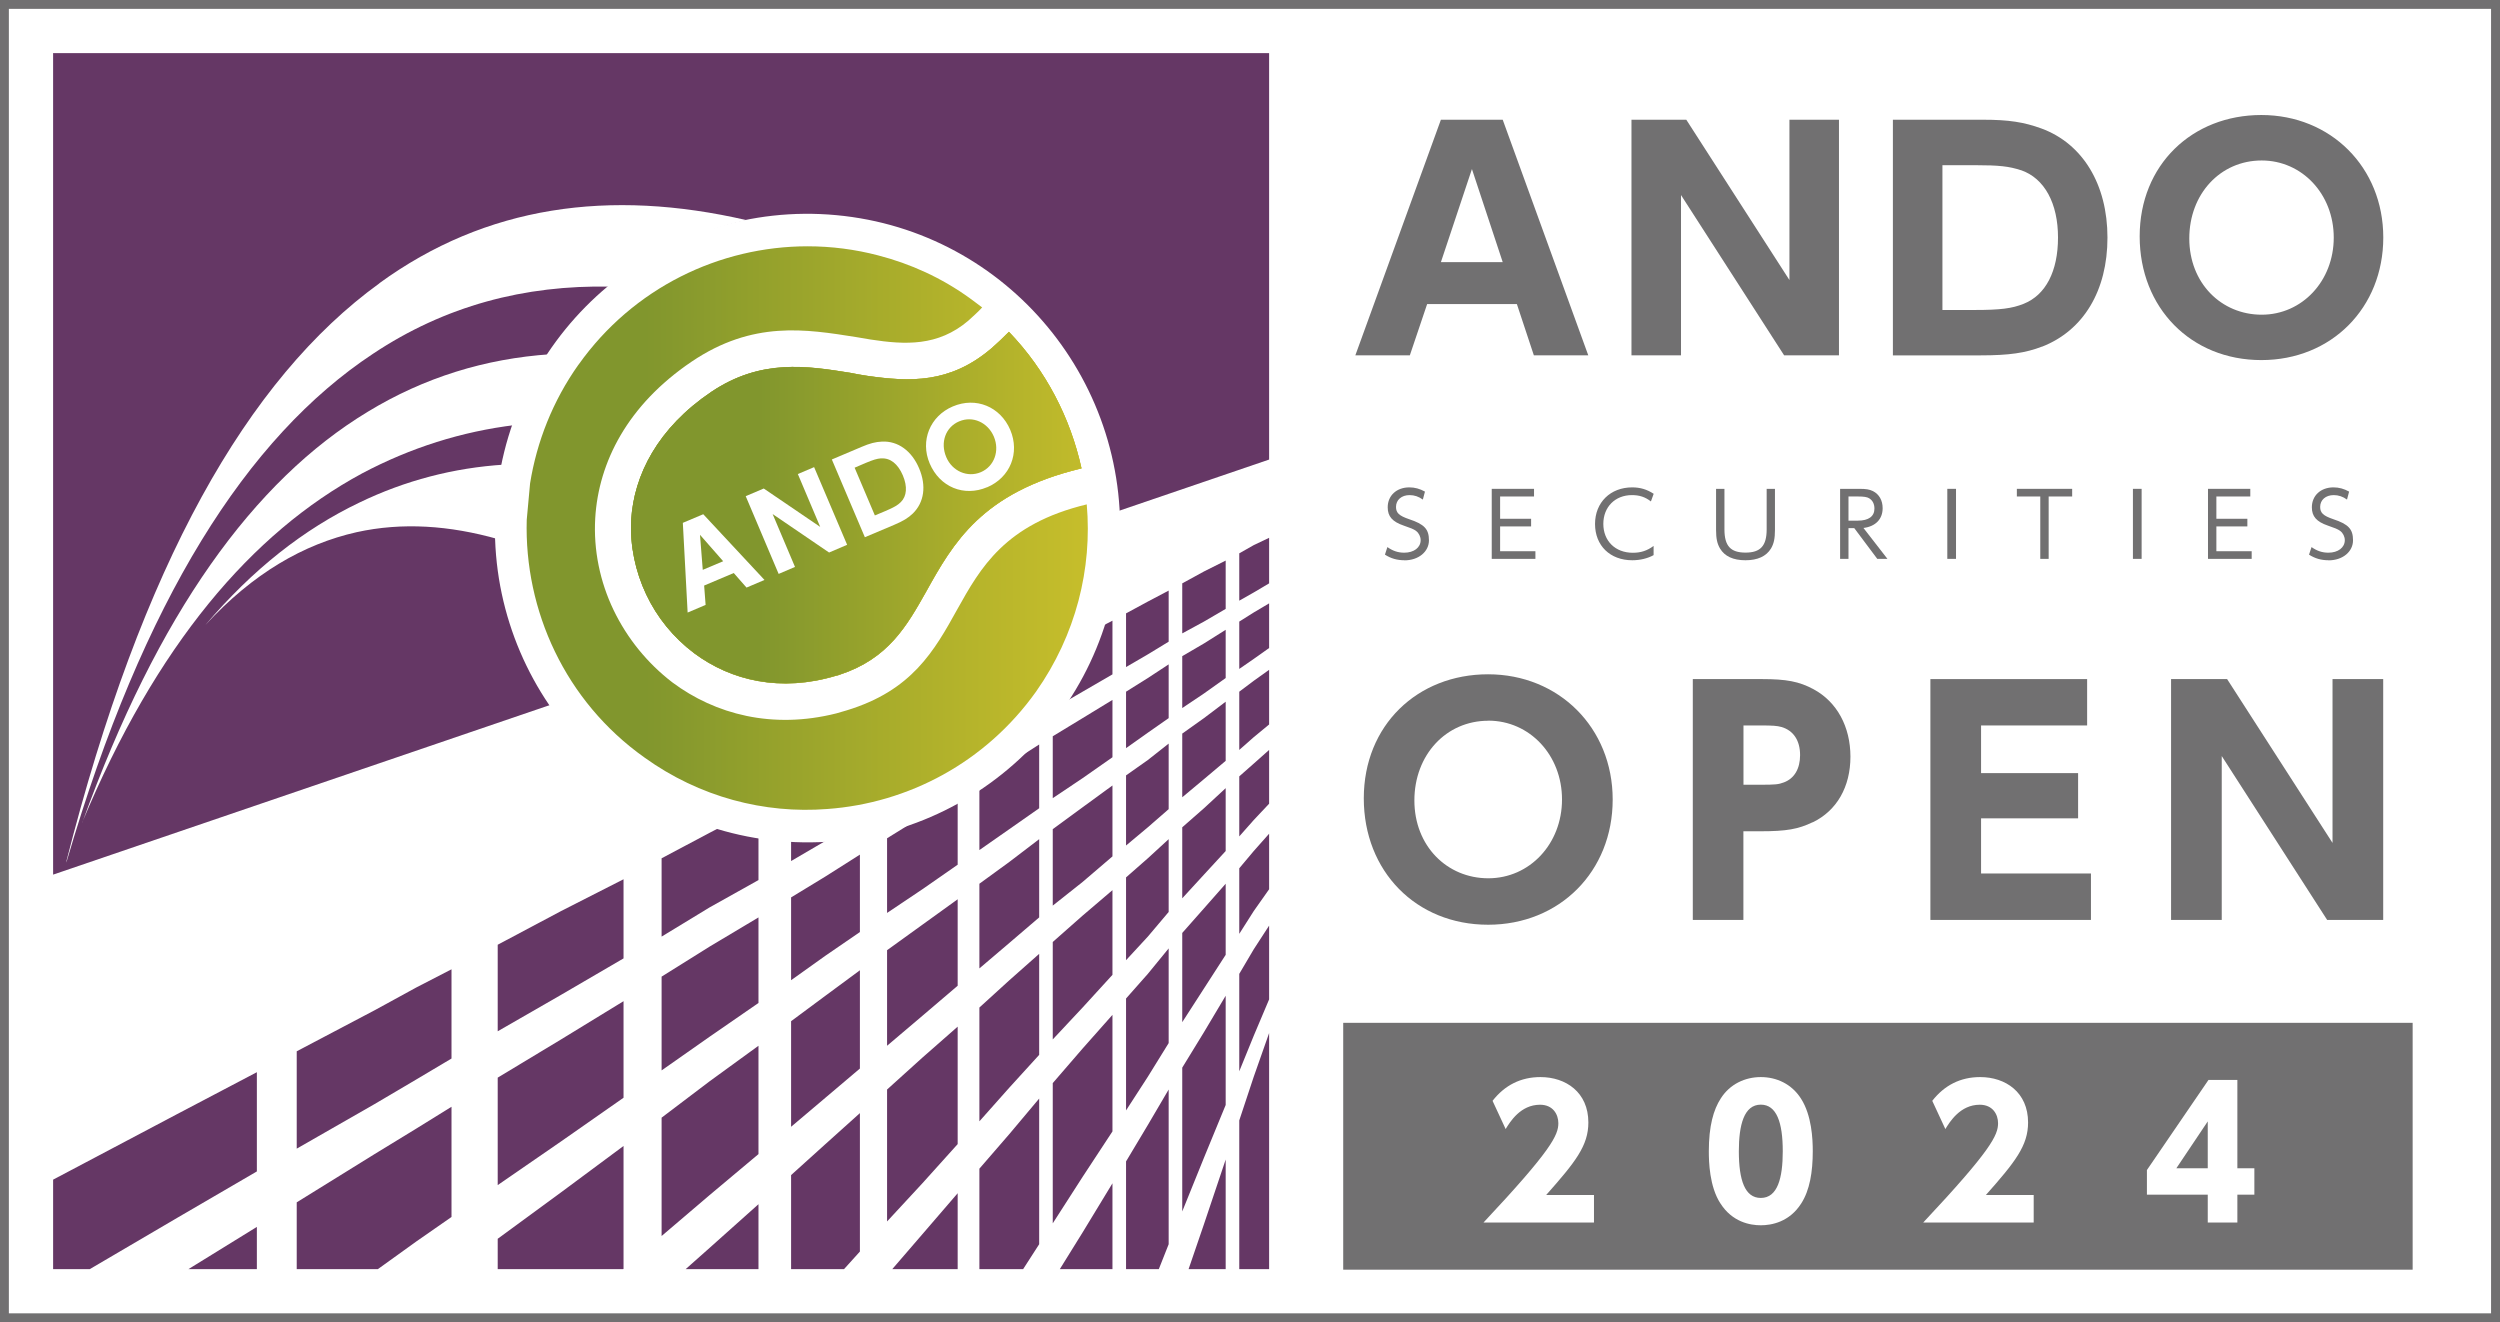 <?xml version="1.0" encoding="UTF-8"?><svg id="_レイヤー_2" xmlns="http://www.w3.org/2000/svg" xmlns:xlink="http://www.w3.org/1999/xlink" viewBox="0 0 307.36 162.56"><rect x="0" y="0" width="307.36" height="162.56" fill="#333333" stroke="none"/><defs><style>.cls-1{fill:url(#_名称未設定グラデーション_10-3);}.cls-1,.cls-2,.cls-3,.cls-4,.cls-5,.cls-6,.cls-7,.cls-8,.cls-9,.cls-10{stroke-width:0px;}.cls-11{clip-path:url(#clippath-2);}.cls-2{fill:url(#_名称未設定グラデーション_10);}.cls-3{fill:none;}.cls-4{fill:url(#_名称未設定グラデーション_10-2);}.cls-12{clip-path:url(#clippath-1);}.cls-5{fill:#fff;}.cls-6{fill:#653765;}.cls-13{clip-path:url(#clippath);}.cls-7{fill:#c91c1d;}.cls-14{clip-path:url(#clippath-3);}.cls-8{fill:url(#_名称未設定グラデーション_7);}.cls-9{fill:#4f2e85;}.cls-10{fill:#717071;}</style><clipPath id="clippath"><path class="cls-3" d="M121.87,42.85c-5.1,4.34-10.05,4.1-15.26,3.36-.69-.11-1.38-.22-2.08-.37-5.28-.84-10.96-1.77-17.09,2.35-6.56,4.43-9.51,10.21-9.84,15.75-.16,3.17.52,6.33,1.85,9.15,1.33,2.82,3.34,5.3,5.89,7.22,4.53,3.38,10.63,4.83,17.46,2.77.14-.03.31-.06.45-.13,5.98-1.97,8.24-6,10.61-10.2,3.32-5.97,6.83-12.18,18.97-15.13.04,0,.08,0,.13-.03-1.37-6.19-4.35-12.03-8.92-16.79-.68.69-1.4,1.38-2.17,2.06"/></clipPath><linearGradient id="_名称未設定グラデーション_7" x1="4465.07" y1="2796.7" x2="4466.16" y2="2796.7" gradientTransform="translate(227021.07 -142048.63) rotate(-180) scale(50.81 -50.81)" gradientUnits="userSpaceOnUse"><stop offset="0" stop-color="#d8c82b"/><stop offset=".36" stop-color="#b7b52b"/><stop offset="1" stop-color="#81962d"/></linearGradient><clipPath id="clippath-1"><path class="cls-3" d="M71.13,44.82c-3.18,4.48-5.14,9.51-5.96,14.61l-.41,4.47c-.32,11.15,4.73,22.32,14.47,29.23,6.77,4.87,14.75,6.94,22.5,6.33,9.92-.72,19.43-5.71,25.64-14.42,4.91-6.97,6.93-15.14,6.24-23.03-10.07,2.43-13.07,7.81-15.91,12.89-2.84,5.13-5.58,10-13.62,12.44-.41.14-.86.23-1.27.37-7.83,1.97-14.87.12-20.14-3.81-3.08-2.36-5.56-5.42-7.23-8.89-1.67-3.47-2.49-7.39-2.26-11.31.41-6.86,3.96-13.9,11.84-19.23,7.54-5.1,14.08-4,20.23-3.03.61.1,1.17.2,1.77.3,4.29.66,8.28.85,12-2.29.62-.56,1.2-1.08,1.73-1.65-.49-.36-.98-.76-1.48-1.11-3.5-2.54-7.35-4.27-11.3-5.29-2.85-.75-5.77-1.12-8.68-1.12-10.79,0-21.44,5.08-28.16,14.55"/></clipPath><linearGradient id="_名称未設定グラデーション_10" x1="4293.13" y1="2879.23" x2="4294.22" y2="2879.23" gradientTransform="translate(-271677.01 183275.53) scale(63.3 -63.63)" gradientUnits="userSpaceOnUse"><stop offset="0" stop-color="#81962d"/><stop offset=".54" stop-color="#b2b22b"/><stop offset="1" stop-color="#d8c82b"/></linearGradient><clipPath id="clippath-2"><path class="cls-3" d="M121.87,42.85c-5.1,4.34-10.05,4.1-15.26,3.36-.69-.11-1.38-.22-2.08-.37-5.28-.84-10.96-1.77-17.09,2.35-6.56,4.43-9.51,10.21-9.84,15.75-.16,3.17.52,6.33,1.85,9.15,1.33,2.82,3.34,5.3,5.89,7.22,4.53,3.38,10.63,4.83,17.46,2.77.14-.03.31-.06.45-.13,5.98-1.97,8.24-6,10.61-10.2,3.32-5.97,6.83-12.18,18.97-15.13.04,0,.08,0,.13-.03-1.37-6.19-4.35-12.03-8.92-16.79-.68.69-1.4,1.38-2.17,2.06"/></clipPath><linearGradient id="_名称未設定グラデーション_10-2" x1="4274.33" y1="2888.23" x2="4275.42" y2="2888.23" gradientTransform="translate(-217118.14 147601.83) scale(50.81 -51.08)" xlink:href="#_名称未設定グラデーション_10"/><clipPath id="clippath-3"><path class="cls-3" d="M121.87,42.84c-5.1,4.34-10.05,4.11-15.26,3.36-.69-.11-1.38-.22-2.08-.37-5.28-.84-10.96-1.77-17.09,2.35-6.56,4.43-9.51,10.21-9.84,15.75-.16,3.17.52,6.32,1.85,9.14,1.33,2.82,3.34,5.31,5.89,7.22,4.53,3.38,10.63,4.83,17.46,2.77.14-.03.31-.06.45-.13,5.98-1.97,8.24-6,10.61-10.2,3.32-5.97,6.83-12.18,18.97-15.13.04,0,.09,0,.14-.03-1.37-6.18-4.35-12.03-8.93-16.78-.68.69-1.4,1.38-2.17,2.05"/></clipPath><linearGradient id="_名称未設定グラデーション_10-3" x1="4274.33" y1="2888.23" x2="4275.42" y2="2888.23" gradientTransform="translate(-217126.87 147607.54) scale(50.82 -51.08)" xlink:href="#_名称未設定グラデーション_10"/></defs><g id="_レイヤー_2-2"><polygon class="cls-5" points="307.36 0 306.27 0 1.09 0 0 0 0 1.09 0 161.47 0 162.56 1.09 162.56 306.27 162.56 307.36 162.56 307.36 161.47 307.36 1.09 307.36 0"/><polygon class="cls-9" points="6.53 6.53 6.53 106.78 155.71 56.13 155.71 6.53 6.53 6.53"/><rect class="cls-5" x="6.53" y="6.53" width="149.5" height="149.5"/><polygon class="cls-10" points="127.76 88.17 127.76 81.01 124.09 83.02 120.41 84.93 120.41 92.43 124.09 90.3 127.76 88.17"/><polygon class="cls-7" points="117.74 94 117.74 86.27 113.4 88.62 109.06 90.86 109.06 99.03 113.4 96.46 117.74 94"/><polygon class="cls-6" points="6.53 6.53 6.53 107.53 156.03 56.5 156.03 6.53 6.53 6.53"/><polygon class="cls-6" points="150.69 117.39 150.69 108.65 148.02 111.68 145.35 114.7 145.35 125.67 148.02 121.53 150.69 117.39"/><polygon class="cls-6" points="150.69 104.63 150.69 96.9 148.02 99.37 145.35 101.71 145.35 110.44 148.02 107.53 150.69 104.63"/><polygon class="cls-6" points="150.69 135.85 150.69 122.42 148.02 126.9 145.35 131.26 145.35 148.94 148.02 142.34 150.69 135.85"/><polygon class="cls-6" points="150.69 74.86 150.69 68.92 148.02 70.26 145.35 71.72 145.35 77.87 148.02 76.42 150.69 74.86"/><polygon class="cls-6" points="150.69 83.36 150.69 77.43 148.02 79.11 145.35 80.67 145.35 87.05 148.02 85.26 150.69 83.36"/><polygon class="cls-6" points="150.69 93.54 150.69 86.27 148.02 88.29 145.35 90.19 145.35 98.02 148.02 95.79 150.69 93.54"/><polygon class="cls-6" points="143.68 128.24 143.68 116.6 141.12 119.73 138.44 122.76 138.44 136.52 141.12 132.38 143.68 128.24"/><polygon class="cls-6" points="143.68 112.12 143.68 103.17 141.12 105.52 138.44 107.87 138.44 118.05 141.12 115.15 143.68 112.12"/><polygon class="cls-6" points="143.68 78.89 143.68 72.61 141.12 73.96 138.44 75.41 138.44 82.01 141.12 80.45 143.68 78.89"/><polygon class="cls-6" points="142.47 156.03 143.68 152.97 143.68 133.95 141.12 138.31 138.44 142.79 138.44 156.03 142.47 156.03"/><polygon class="cls-6" points="143.68 99.48 143.68 91.42 141.12 93.44 138.44 95.33 138.44 103.95 141.12 101.71 143.68 99.48"/><polygon class="cls-6" points="143.68 88.29 143.68 81.68 141.12 83.36 138.44 85.04 138.44 91.98 141.12 90.08 143.68 88.29"/><polygon class="cls-6" points="136.77 82.91 136.77 76.31 133.1 78.21 129.43 80.12 129.43 87.17 133.1 85.04 136.77 82.91"/><polygon class="cls-6" points="156.03 98.81 156.03 92.2 154.14 93.88 152.36 95.45 152.36 102.83 154.14 100.82 156.03 98.81"/><polygon class="cls-6" points="146.13 156.03 150.69 156.03 150.69 142.56 148.02 150.51 146.13 156.03"/><polygon class="cls-6" points="156.03 89.07 156.03 82.35 154.14 83.7 152.36 85.04 152.36 92.2 154.14 90.63 156.03 89.07"/><polygon class="cls-6" points="156.03 79.67 156.03 74.18 154.14 75.3 152.36 76.42 152.36 82.24 154.14 81.01 156.03 79.67"/><polygon class="cls-6" points="156.03 122.87 156.03 113.8 154.14 116.71 152.36 119.73 152.36 131.71 154.14 127.34 156.03 122.87"/><polygon class="cls-6" points="156.03 71.72 156.03 66.12 154.14 67.02 152.36 68.03 152.36 73.85 154.14 72.84 156.03 71.72"/><polygon class="cls-6" points="156.03 109.33 156.03 102.5 154.14 104.63 152.36 106.75 152.36 114.81 154.14 112.01 156.03 109.33"/><polygon class="cls-6" points="130.3 156.03 136.77 156.03 136.77 145.48 133.1 151.52 130.3 156.03"/><polygon class="cls-6" points="109.7 156.03 117.74 156.03 117.74 146.7 113.4 151.74 109.7 156.03"/><polygon class="cls-6" points="31.58 156.03 31.58 150.84 23.17 156.03 31.58 156.03"/><polygon class="cls-6" points="156.03 156.03 156.03 127.01 154.14 132.38 152.36 137.75 152.36 156.03 156.03 156.03"/><polygon class="cls-6" points="84.3 156.03 93.25 156.03 93.25 148.05 87.24 153.42 84.3 156.03"/><polygon class="cls-6" points="105.72 114.59 105.72 105.07 101.48 107.76 97.26 110.33 97.26 120.51 101.48 117.5 105.72 114.59"/><polygon class="cls-6" points="93.25 123.31 93.25 112.79 87.24 116.38 81.34 120.07 81.34 131.6 87.24 127.46 93.25 123.31"/><polygon class="cls-6" points="93.25 141.89 93.25 128.57 87.24 132.94 81.34 137.41 81.34 151.96 87.24 146.93 93.25 141.89"/><polygon class="cls-6" points="93.25 108.2 93.25 99.25 87.24 102.39 81.34 105.52 81.34 115.15 87.24 111.56 93.25 108.2"/><polygon class="cls-6" points="76.66 117.83 76.66 108.1 68.98 112.01 61.19 116.15 61.19 126.79 68.98 122.31 76.66 117.83"/><polygon class="cls-6" points="105.72 131.37 105.72 119.29 101.48 122.42 97.26 125.55 97.26 138.53 101.48 134.96 105.72 131.37"/><polygon class="cls-6" points="103.77 156.03 105.72 153.87 105.72 136.85 101.48 140.66 97.26 144.47 97.26 156.03 103.77 156.03"/><polygon class="cls-6" points="76.66 134.96 76.66 123.09 68.98 127.79 61.19 132.49 61.19 145.7 68.98 140.33 76.66 134.96"/><polygon class="cls-6" points="21.78 149.73 31.58 144.02 31.58 131.82 21.78 136.97 6.53 145.03 6.53 156.03 11.04 156.03 21.78 149.73"/><polygon class="cls-6" points="46.46 156.03 51.17 152.64 55.51 149.62 55.51 136.07 51.17 138.76 46.05 141.89 36.48 147.82 36.48 156.03 46.46 156.03"/><polygon class="cls-6" points="51.17 132.72 55.51 130.14 55.51 119.17 51.17 121.41 46.05 124.21 36.48 129.25 36.48 141.22 46.05 135.74 51.17 132.72"/><polygon class="cls-6" points="105.72 100.93 105.72 92.65 101.48 94.89 97.26 97.13 97.26 105.86 101.48 103.39 105.72 100.93"/><polygon class="cls-6" points="76.62 156.03 76.66 155.99 76.66 140.89 68.98 146.59 61.19 152.3 61.19 156.03 76.62 156.03"/><polygon class="cls-6" points="136.77 93.1 136.77 86.05 133.1 88.29 129.43 90.52 129.43 98.13 133.1 95.67 136.77 93.1"/><polygon class="cls-6" points="127.76 99.37 127.76 91.53 124.09 93.88 120.41 96.12 120.41 104.51 124.09 101.94 127.76 99.37"/><polygon class="cls-6" points="136.77 139.1 136.77 124.77 133.1 128.91 129.43 133.16 129.43 150.4 133.1 144.69 136.77 139.1"/><polygon class="cls-6" points="136.77 119.85 136.77 109.44 133.1 112.57 129.43 115.81 129.43 127.79 133.1 123.87 136.77 119.85"/><polygon class="cls-6" points="136.77 105.29 136.77 96.57 133.1 99.25 129.43 101.94 129.43 111.34 133.1 108.43 136.77 105.29"/><polygon class="cls-6" points="127.76 112.79 127.76 103.17 124.09 105.97 120.41 108.65 120.41 119.06 124.09 115.93 127.76 112.79"/><polygon class="cls-6" points="117.74 106.31 117.74 97.69 113.4 100.37 109.06 103.06 109.06 112.24 113.4 109.33 117.74 106.31"/><polygon class="cls-6" points="127.76 129.69 127.76 117.27 124.09 120.52 120.41 123.87 120.41 137.86 124.09 133.72 127.76 129.69"/><polygon class="cls-6" points="117.74 121.19 117.74 110.56 113.4 113.69 109.06 116.82 109.06 128.57 113.4 124.89 117.74 121.19"/><polygon class="cls-6" points="117.74 140.66 117.74 126.22 113.4 130.03 109.06 133.95 109.06 150.17 113.4 145.48 117.74 140.66"/><polygon class="cls-6" points="125.79 156.03 127.76 152.97 127.76 135.06 124.09 139.43 120.41 143.68 120.41 156.03 125.79 156.03"/><path class="cls-5" d="M137.55,68.47c-1.95,21.25-20.66,36.88-41.79,34.93-21.14-1.96-36.69-20.77-34.75-42.02,1.95-21.25,20.66-36.89,41.8-34.93,21.13,1.96,36.68,20.78,34.74,42.03"/><g class="cls-13"><rect class="cls-8" x="77.44" y="40.79" width="55.52" height="44.34"/></g><g class="cls-12"><rect class="cls-2" x="64.44" y="30.27" width="69.85" height="69.8"/></g><path class="cls-5" d="M62.02,57.12c-6.24.39-12.23,1.96-17.84,4.67-6.81,3.26-13.11,8.2-18.93,15.05,5.86-6.36,12.08-9.94,18.59-11.41,5.61-1.24,11.42-.84,17.42.86-.07-1.64,0-3.32.15-5.03.13-1.4.35-2.79.6-4.14"/><path class="cls-5" d="M46.65,34.83c-16.2,11.72-29.24,34.56-38.53,71.22.05-.09.05-.13.1-.22,9.4-32.06,22.14-52.09,37.63-62.33,8.86-5.9,18.63-8.48,29.2-8.26,4.77-4.03,10.53-6.85,16.75-8.17-16.88-3.9-32.06-1.78-45.16,7.75"/><path class="cls-5" d="M10.11,101.11c9.08-21.79,20.85-35.6,34.41-42.91,5.96-3.16,12.25-5.15,18.84-5.95,1.08-3.13,2.53-6.04,4.32-8.7-8.01.54-15.52,2.85-22.46,7.07-14.01,8.47-25.85,24.83-35.1,50.5"/><g class="cls-11"><rect class="cls-4" x="77.44" y="40.79" width="55.52" height="44.34"/></g><path class="cls-5" d="M93.27,72.77l-1.87-2.14-4.33,1.85.22,2.85-2.63,1.12-.7-13.21,2.99-1.27,8.97,9.68-2.64,1.12ZM86.46,65l.41,5.17,2.99-1.28-3.4-3.89Z"/><polygon class="cls-5" points="109.44 54.83 113.34 64.07 110.95 65.09 107.05 55.85 103.61 57.32 102.67 55.12 111.95 51.16 112.88 53.36 109.44 54.83"/><path class="cls-5" d="M101.51,69.28c-3.25,1.39-6.66-.02-8.06-3.35-1.36-3.22.04-6.68,3.24-8.05,3.24-1.38,6.67.02,8.05,3.29,1.38,3.27,0,6.73-3.24,8.11M97.6,60c-1.91.81-2.69,2.98-1.82,5.05.83,1.98,2.97,2.92,4.84,2.12,1.87-.79,2.68-2.99,1.83-5.01-.86-2.02-2.98-2.96-4.85-2.16"/><path class="cls-10" d="M188.58,43.69l-2.09-6.31h-11.03l-2.13,6.31h-6.7l10.52-28.97h7.6l10.52,28.97h-6.7ZM180.97,20.77l-3.82,11.46h7.6l-3.79-11.46Z"/><polygon class="cls-10" points="219.35 43.69 206.67 23.98 206.67 43.69 200.58 43.69 200.58 14.72 207.32 14.72 220 34.43 220 14.72 226.09 14.72 226.09 43.69 219.35 43.69"/><path class="cls-10" d="M251.06,42.61c-2.05.79-4.07,1.08-7.53,1.08h-10.81V14.72h11.1c3.13,0,5.01.29,7.17,1.08,5.08,1.87,8.11,6.88,8.11,13.41s-2.95,11.42-8.04,13.41M248.43,20.92c-1.4-.47-2.7-.61-5.51-.61h-4.11v17.8h3.97c3.13,0,4.58-.18,6.02-.76,2.71-1.08,4.22-4,4.22-8.15s-1.62-7.28-4.58-8.29"/><path class="cls-10" d="M278.02,44.27c-8.65,0-14.96-6.42-14.96-15.21s6.45-14.92,14.96-14.92,14.99,6.41,14.99,15.06-6.38,15.07-14.99,15.07M278.06,19.73c-5.08,0-8.9,4.11-8.9,9.59s3.93,9.37,8.9,9.37,8.86-4.14,8.86-9.48-3.89-9.48-8.86-9.48"/><path class="cls-10" d="M182.95,113.69c-8.84,0-15.28-6.56-15.28-15.54s6.59-15.25,15.28-15.25,15.32,6.56,15.32,15.4-6.52,15.39-15.32,15.39M182.98,88.61c-5.19,0-9.09,4.2-9.09,9.8s4.01,9.57,9.09,9.57,9.06-4.23,9.06-9.69-3.98-9.69-9.06-9.69"/><path class="cls-10" d="M222.85,101.09c-1.77.85-3.2,1.11-6.41,1.11h-2.1v10.9h-6.22v-29.61h8.55c2.94,0,4.53.29,6.3,1.25,2.87,1.55,4.53,4.6,4.53,8.29s-1.66,6.63-4.64,8.07M219.02,89.38c-.55-.15-1.03-.19-2.61-.19h-2.06v7.29h2.06c1.88,0,2.25-.04,2.91-.29,1.29-.48,1.99-1.69,1.99-3.35,0-1.8-.81-3.02-2.28-3.46"/><polygon class="cls-10" points="237.33 113.1 237.33 83.49 256.6 83.49 256.6 89.19 243.56 89.19 243.56 95.05 255.49 95.05 255.49 100.61 243.56 100.61 243.56 107.39 257.07 107.39 257.07 113.1 237.33 113.1"/><polygon class="cls-10" points="286.11 113.1 273.15 92.95 273.15 113.1 266.92 113.1 266.92 83.49 273.81 83.49 286.77 103.63 286.77 83.49 293 83.49 293 113.1 286.11 113.1"/><path class="cls-10" d="M306.27,161.47H1.09V1.09h305.17v160.37ZM307.36,0H0v162.56h307.36V0Z"/><path class="cls-10" d="M172.67,68.88c-.91,0-1.67-.22-2.4-.69l.3-.93c.66.47,1.31.69,2.07.69,1.19,0,2.02-.63,2.02-1.54,0-.43-.22-.88-.56-1.13-.31-.24-.69-.37-1.52-.66-1.4-.48-1.97-1.13-1.97-2.25,0-1.44,1.09-2.45,2.66-2.45.67,0,1.29.17,1.92.52l-.26.98c-.51-.37-1.04-.55-1.63-.55-.99,0-1.67.59-1.67,1.45,0,.74.38,1.09,1.61,1.51,1.87.62,2.44,1.22,2.44,2.6s-1.26,2.46-3.01,2.46"/><polygon class="cls-10" points="183.4 68.71 183.4 60.1 188.6 60.1 188.6 61.04 184.43 61.04 184.43 63.78 188.24 63.78 188.24 64.72 184.43 64.72 184.43 67.77 188.77 67.77 188.77 68.71 183.4 68.71"/><path class="cls-10" d="M200.68,68.88c-2.73,0-4.58-1.8-4.58-4.46s1.9-4.5,4.57-4.5c.98,0,1.82.25,2.64.79l-.34.94c-.7-.55-1.42-.78-2.33-.78-2.07,0-3.52,1.46-3.52,3.54s1.45,3.55,3.63,3.55c.98,0,1.75-.25,2.55-.84v1.13c-.72.4-1.65.63-2.63.63"/><path class="cls-10" d="M217.73,67.44c-.58.95-1.63,1.44-3.14,1.44s-2.55-.49-3.12-1.44c-.35-.59-.49-1.22-.49-2.28v-5.06h1.03v4.99c0,2.03.75,2.85,2.59,2.85s2.6-.83,2.6-2.85v-4.99h1.02v5.06c0,1.06-.14,1.69-.49,2.28"/><path class="cls-10" d="M230.8,68.71l-2.83-3.78h-.71v3.78h-1.03v-8.61h2.36c.86,0,1.24.07,1.68.28.77.39,1.19,1.15,1.19,2.1,0,1.35-.88,2.25-2.36,2.43l2.95,3.8h-1.26ZM229.84,61.28c-.28-.18-.69-.24-1.42-.24h-1.16v2.97h1.15c1.32,0,2.04-.52,2.04-1.48,0-.56-.22-1-.61-1.24"/><rect class="cls-10" x="239.41" y="60.1" width="1.07" height="8.61"/><polygon class="cls-10" points="251.87 61.04 251.87 68.71 250.84 68.71 250.84 61.04 247.96 61.04 247.96 60.1 254.76 60.1 254.76 61.04 251.87 61.04"/><rect class="cls-10" x="262.23" y="60.1" width="1.07" height="8.61"/><polygon class="cls-10" points="271.46 68.71 271.46 60.1 276.66 60.1 276.66 61.04 272.49 61.04 272.49 63.78 276.3 63.78 276.3 64.72 272.49 64.72 272.49 67.77 276.83 67.77 276.83 68.71 271.46 68.71"/><path class="cls-10" d="M286.28,68.88c-.91,0-1.67-.22-2.4-.69l.31-.93c.66.47,1.31.69,2.07.69,1.19,0,2.02-.63,2.02-1.54,0-.43-.22-.88-.56-1.13-.32-.24-.69-.37-1.52-.66-1.4-.48-1.97-1.13-1.97-2.25,0-1.44,1.09-2.45,2.66-2.45.67,0,1.29.17,1.92.52l-.26.98c-.51-.37-1.04-.55-1.63-.55-.99,0-1.67.59-1.67,1.45,0,.74.38,1.09,1.61,1.51,1.87.62,2.43,1.22,2.43,2.6s-1.25,2.46-3.01,2.46"/><g class="cls-14"><rect class="cls-1" x="77.44" y="40.79" width="55.52" height="44.34"/></g><path class="cls-5" d="M91.78,72.24l-1.57-1.79-3.64,1.54.18,2.38-2.21.94-.59-11.03,2.51-1.06,7.53,8.08-2.21.94ZM86.06,65.74l.34,4.32,2.51-1.06-2.85-3.25Z"/><polygon class="cls-5" points="101.93 67.93 94.99 63.2 97.74 69.7 95.73 70.56 91.68 61 93.9 60.06 100.84 64.78 98.09 58.28 100.09 57.43 104.15 66.98 101.93 67.93"/><path class="cls-5" d="M112.23,63.13c-.57.55-1.19.93-2.33,1.41l-3.57,1.51-4.06-9.56,3.66-1.55c1.03-.44,1.69-.61,2.52-.65,1.94-.09,3.64,1.13,4.55,3.29.91,2.14.63,4.18-.77,5.55M108.33,56.35c-.53.04-.98.18-1.91.57l-1.35.58,2.49,5.87,1.31-.55c1.03-.44,1.49-.7,1.88-1.09.74-.73.83-1.91.25-3.28-.61-1.43-1.55-2.17-2.67-2.09"/><path class="cls-5" d="M121.36,59.9c-2.85,1.21-5.83-.02-7.06-2.92-1.19-2.8.04-5.82,2.84-7.01,2.84-1.21,5.84.02,7.06,2.87,1.21,2.85,0,5.86-2.84,7.07M117.93,51.8c-1.68.71-2.36,2.6-1.59,4.41.73,1.72,2.61,2.54,4.25,1.84,1.64-.7,2.34-2.61,1.6-4.37-.75-1.76-2.61-2.58-4.25-1.88"/><rect class="cls-10" x="165.14" y="125.75" width="131.48" height="30.35"/><path class="cls-5" d="M195.97,146.92v3.38h-13.58c8.37-8.92,9.2-10.75,9.2-12.21,0-1.07-.65-2.27-2.25-2.27-2.4,0-3.68,2.09-4.23,2.99l-1.61-3.47c1.5-1.92,3.47-2.92,5.89-2.92,3.12,0,5.89,1.87,5.89,5.58,0,2.86-1.59,4.86-5.19,8.92h5.89Z"/><path class="cls-5" d="M211.51,147.95c-1.35-2.09-1.42-5.12-1.42-6.41,0-3.1.57-5.1,1.46-6.48,1.13-1.79,3.01-2.64,4.93-2.64s3.79.83,4.95,2.66c1.31,2.05,1.44,4.93,1.44,6.45,0,2.55-.37,4.8-1.42,6.43-1.46,2.29-3.66,2.68-4.97,2.68s-3.51-.39-4.97-2.7ZM219.18,141.54c0-3.55-.76-5.73-2.7-5.73-2.07,0-2.7,2.51-2.7,5.73,0,3.55.74,5.74,2.7,5.74,2.07,0,2.7-2.46,2.7-5.74Z"/><path class="cls-5" d="M250.03,146.92v3.38h-13.58c8.37-8.92,9.2-10.75,9.2-12.21,0-1.07-.65-2.27-2.25-2.27-2.4,0-3.68,2.09-4.23,2.99l-1.61-3.47c1.5-1.92,3.47-2.92,5.89-2.92,3.12,0,5.89,1.87,5.89,5.58,0,2.86-1.59,4.86-5.19,8.92h5.89Z"/><path class="cls-5" d="M271.43,150.3v-3.42h-7.48v-3.03l7.57-11.08h3.55v10.86h2.09v3.25h-2.09v3.42h-3.64ZM267.57,143.63h3.86v-5.76l-3.86,5.76Z"/></g></svg>